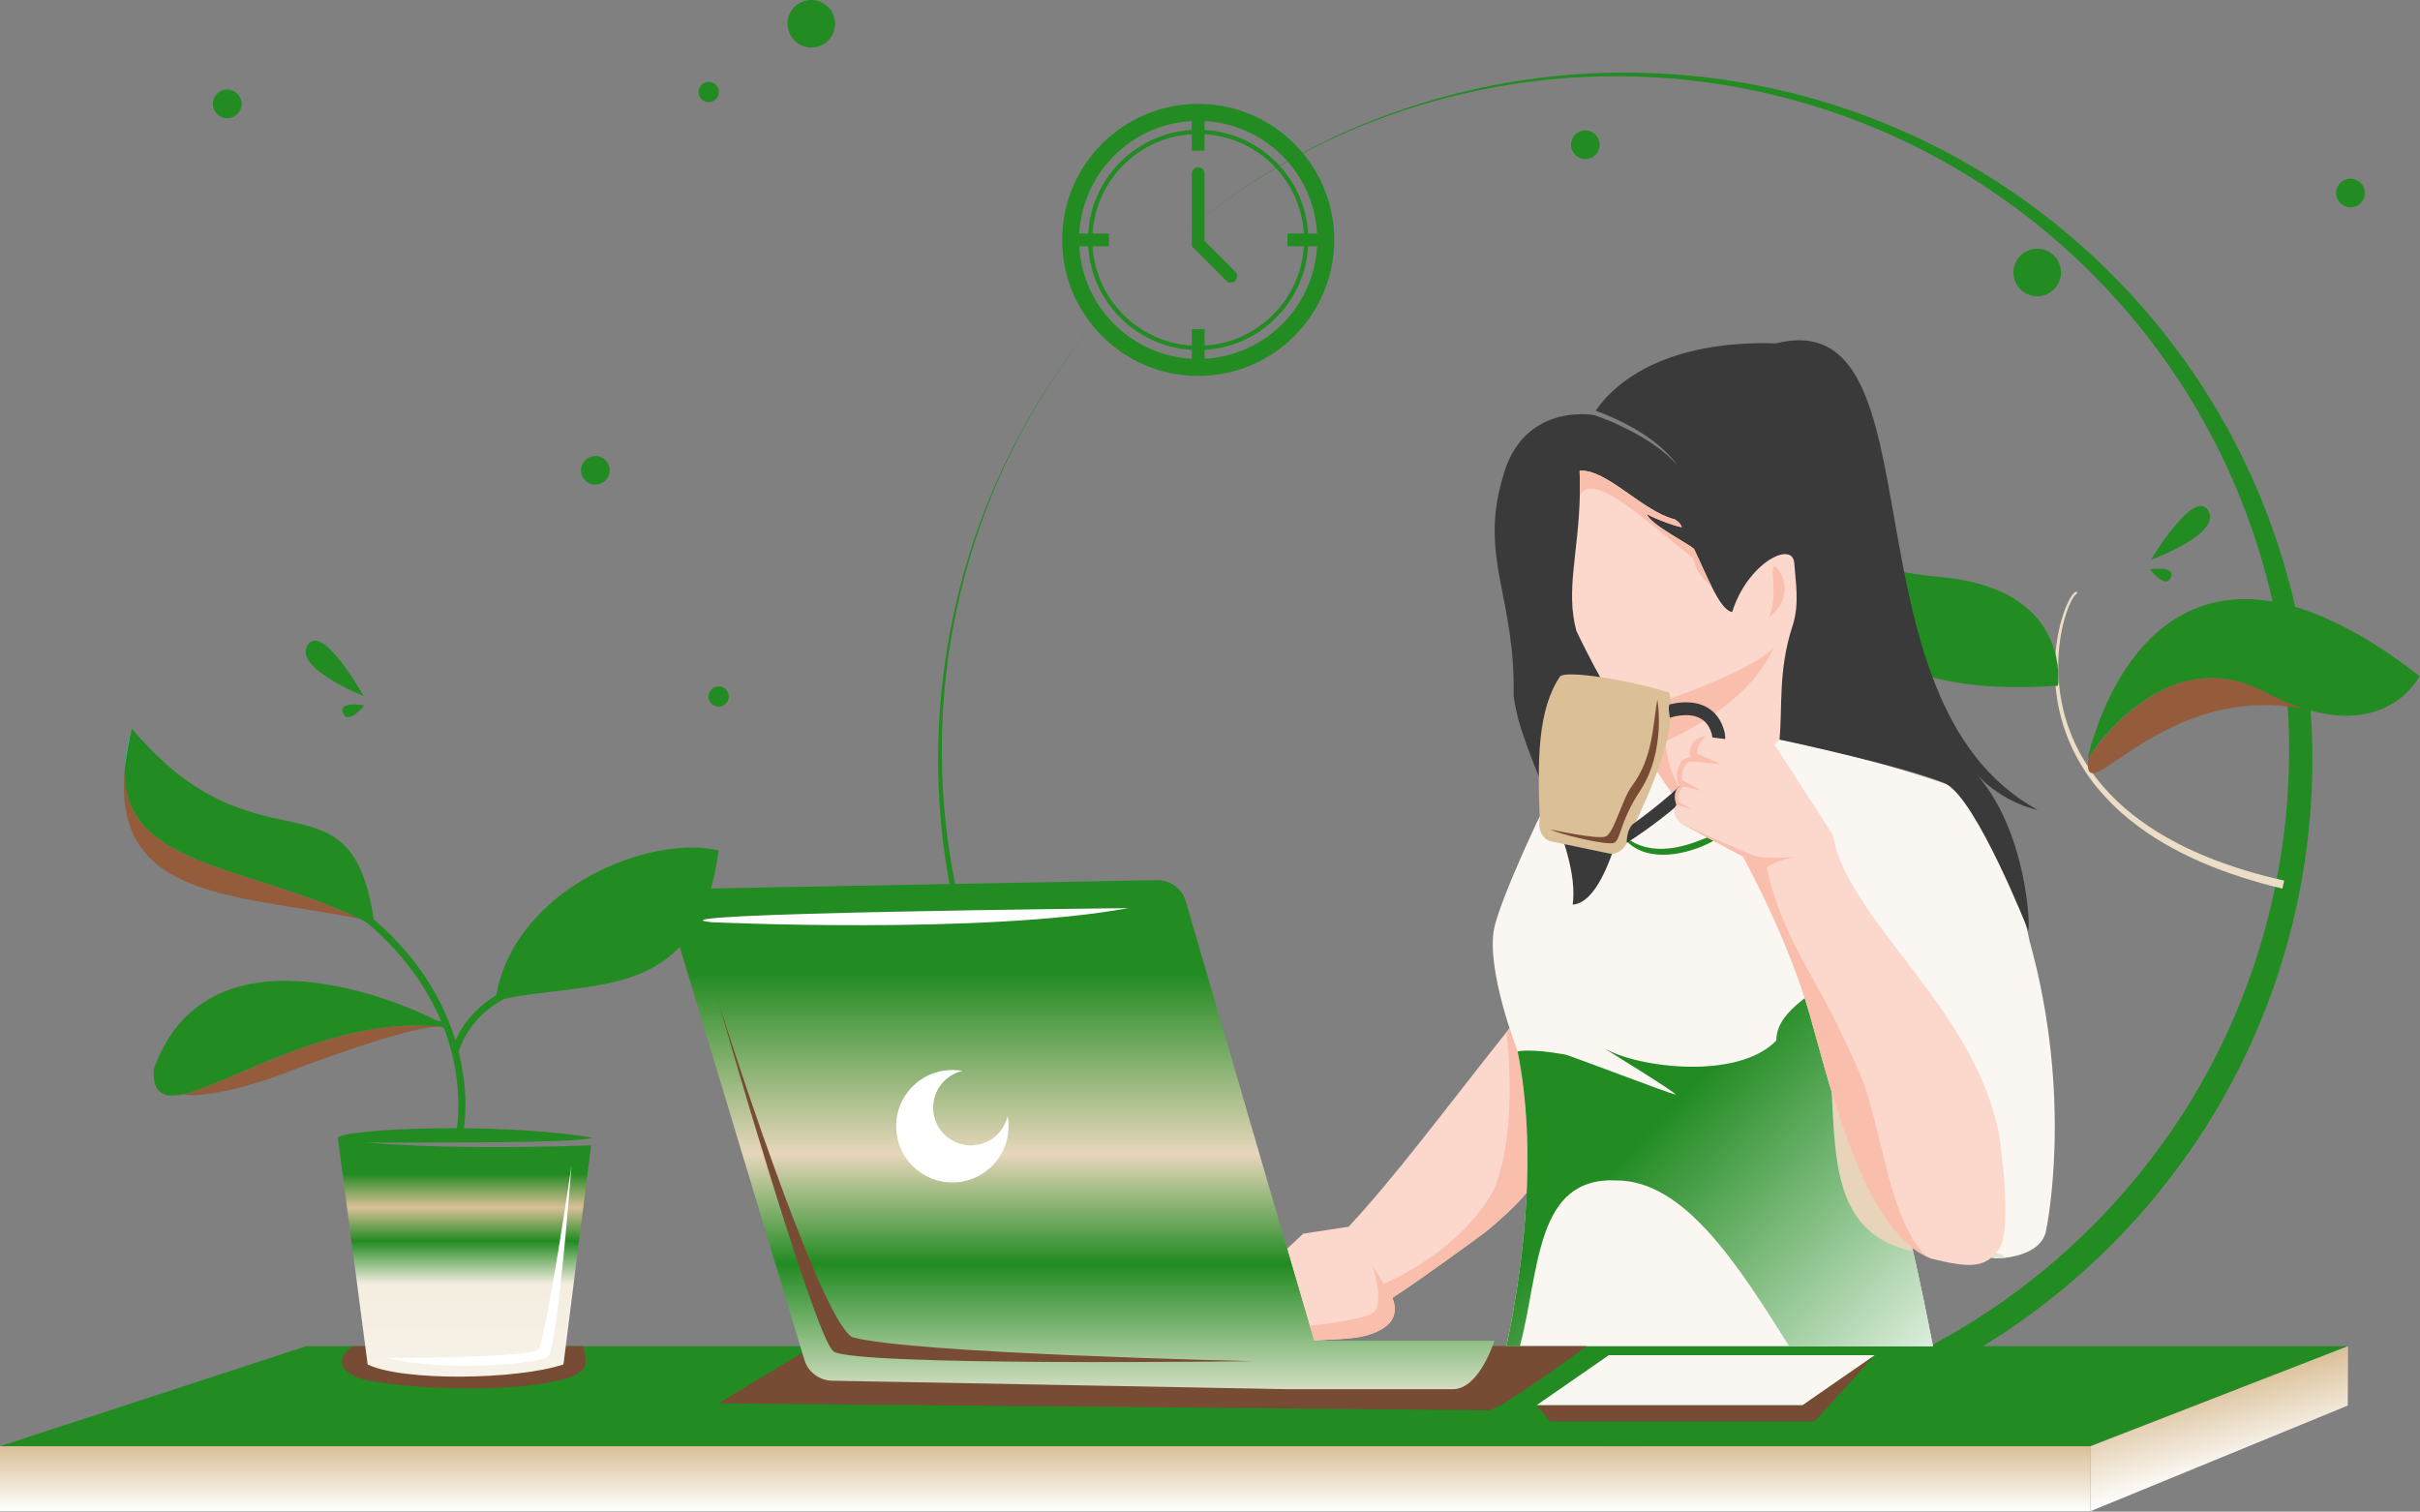 <svg width="3506" height="2190" viewBox="0 0 3506 2190" fill="none" xmlns="http://www.w3.org/2000/svg">
<rect x="0" y="0" width="3506" height="2190" fill="#808080" stroke="none"/>
<g clip-path="url(#clip0_10_81)">
<path d="M1650.51 396.56C1604.85 442.22 1563.7 492.19 1527.66 545.77C1509.66 572.57 1492.99 600.193 1477.66 628.64C1462.33 657.087 1448.45 686.21 1436.02 716.01C1423.59 745.797 1412.62 776.15 1403.11 807.07C1393.6 837.99 1385.65 869.28 1379.24 900.94C1340.18 1092.64 1358.3 1291.58 1431.33 1473.07C1455.63 1533.37 1485.81 1591.14 1521.43 1645.53C1593.12 1754.84 1685.5 1849.06 1793.37 1922.9C1901.69 1997.04 2023.68 2048.85 2152.24 2075.33C2216.51 2088.6 2281.92 2095.52 2347.54 2095.98C2380.34 2096.2 2413.17 2094.79 2445.85 2091.77C2478.53 2088.75 2511.09 2084.14 2543.34 2077.91C2575.59 2071.68 2607.54 2063.91 2639.03 2054.49C2733.73 2026.29 2823.68 1984.07 2905.88 1929.24C2933.21 1910.97 2959.63 1891.4 2985.13 1870.51C3010.63 1849.62 3035 1827.53 3058.24 1804.24C3104.8 1757.68 3146.66 1706.67 3183.24 1651.92C3256.46 1542.17 3307.03 1418.9 3331.99 1289.35C3369.56 1094.79 3348.33 893.456 3270.99 711.02C3245.43 650.812 3213.94 593.296 3176.99 539.32C3103.14 431.441 3008.9 339.055 2899.57 267.37C2845.18 231.747 2787.4 201.571 2727.09 177.28C2696.99 165.14 2666.36 154.513 2635.19 145.4C2604.02 136.287 2572.52 128.707 2540.69 122.66C2413.14 98.464 2282.1 99.341 2154.88 125.24C2123.23 131.7 2091.94 139.67 2061.01 149.15C2030.08 158.63 1999.73 169.6 1969.95 182.06C1940.17 194.513 1911.05 208.397 1882.58 223.71C1854.11 239.023 1826.49 255.69 1799.72 273.71C1746.14 309.748 1696.17 350.89 1650.51 396.56ZM1650.51 396.56C1696.18 350.913 1746.22 309.863 1799.91 274C1853.6 238.171 1910.73 207.794 1970.46 183.32C2000.29 171.087 2030.67 160.367 2061.61 151.16C2092.55 141.953 2123.83 134.287 2155.46 128.16C2346.25 91.317 2543.69 112.171 2722.57 188.06C2781.59 213.149 2837.96 244.041 2890.87 280.28C2996.64 352.708 3087.21 445.135 3157.47 552.35C3227.37 659.202 3275.54 778.774 3299.24 904.24C3334.97 1092.42 3314.71 1286.94 3240.99 1463.72C3228.78 1492.91 3215.18 1521.46 3200.18 1549.36C3185.18 1577.26 3168.85 1604.33 3151.18 1630.58C3115.84 1683.11 3075.51 1732.11 3030.75 1776.89C3008.37 1799.26 2984.96 1820.52 2960.51 1840.65C2936.06 1860.78 2910.73 1879.68 2884.51 1897.34C2831.96 1932.66 2776.08 1962.75 2717.66 1987.17C2688.46 1999.36 2658.71 2010.12 2628.4 2019.45C2598.09 2028.78 2567.43 2036.6 2536.4 2042.89C2505.36 2049.21 2474.05 2054.02 2442.48 2057.32C2410.91 2060.62 2379.26 2062.38 2347.54 2062.59C2187.49 2063.66 2029.63 2025.42 1887.81 1951.21C1746 1877.01 1624.58 1769.12 1534.22 1637.01C1461.51 1530.81 1410.69 1411.19 1384.71 1285.13C1358.54 1158.69 1357.67 1028.32 1382.16 901.54C1388.24 869.913 1395.91 838.63 1405.16 807.69C1414.41 776.75 1425.11 746.357 1437.24 716.51C1461.72 656.782 1492.1 599.648 1527.93 545.96C1563.8 492.267 1604.86 442.227 1650.51 396.56Z" fill="#228b22"/>
<path d="M3306.63 1287.35C3286.73 1282.61 3266.98 1277.18 3247.49 1270.92C3228 1264.66 3208.75 1257.55 3189.93 1249.42C3171.07 1241.32 3152.72 1232.09 3134.99 1221.76C3117.21 1211.42 3100.27 1199.72 3084.3 1186.76C3068.29 1173.79 3053.56 1159.32 3040.3 1143.55C3027.06 1127.76 3015.62 1110.54 3006.19 1092.22C2996.79 1073.9 2989.57 1054.54 2984.69 1034.54C2974.98 994.515 2974.4 952.816 2983.02 912.54C2985.15 902.505 2988.02 892.642 2991.61 883.03C2993.41 878.195 2995.51 873.482 2997.92 868.92C2999.14 866.602 3000.52 864.373 3002.06 862.25C3002.87 861.146 3003.77 860.112 3004.75 859.16C3005.29 858.638 3005.89 858.179 3006.53 857.79C3007.32 857.277 3008.25 857.003 3009.19 857L3009.09 860.15C3008.76 860.193 3008.45 860.317 3008.18 860.51C3007.74 860.799 3007.33 861.135 3006.96 861.51C3006.14 862.344 3005.38 863.243 3004.7 864.2C3003.3 866.219 3002.03 868.33 3000.91 870.52C2998.65 874.986 2996.67 879.592 2995 884.31C2991.63 893.8 2988.96 903.522 2987 913.4C2979.15 953.05 2980.33 993.959 2990.46 1033.09C2995.53 1052.54 3002.85 1071.34 3012.28 1089.09C3021.72 1106.8 3033.09 1123.41 3046.2 1138.61C3059.32 1153.8 3073.87 1167.69 3089.63 1180.12C3105.41 1192.56 3122.12 1203.75 3139.63 1213.61C3157.16 1223.49 3175.27 1232.29 3193.87 1239.97C3231.07 1255.41 3269.87 1266.97 3309.23 1275.81L3306.63 1287.35Z" fill="#EBDDC6"/>
<path d="M2976.6 993.61L2981.42 993.27C2981.42 993.27 2981.78 990.83 2981.98 986.57C2983.24 958.5 2977.24 851.04 2812.24 836.15C2629.19 819.65 2637.71 747.96 2638.59 742.69C2636.5 752.96 2584.71 1020.55 2976.6 993.61Z" fill="#228b22"/>
<path d="M2927.41 947.91C2958.48 969.36 2972.68 987.91 2976.6 993.61L2981.42 993.27C2981.42 993.27 2981.78 990.83 2981.98 986.57C2976.15 978.65 2961.51 961.3 2932.84 941.39C2897.66 916.98 2727.35 869.11 2727.35 869.11C2727.35 869.11 2892.96 924.12 2927.41 947.91Z" fill="#228b22"/>
<path d="M3345.23 1028.4C3326.17 1022.91 3305.11 1014.4 3281.89 1002.15C3134.49 924.146 3025.79 1097.8 3025.79 1097.8C3013.32 1185.79 3132.22 981.986 3345.23 1028.4Z" fill="#945C3A"/>
<path d="M3025.05 1098.01C3025.28 1097.65 3029 1091.78 3035.8 1082.84C3066.66 1042.3 3161.06 938.84 3281.15 1002.38C3304.36 1014.66 3325.42 1023.14 3344.49 1028.63C3464.24 1063.15 3505.24 979.59 3505.24 979.59C3175.24 722.35 3061.37 978.21 3032.92 1068.87C3027.53 1086 3025.24 1097.24 3025.05 1098.01Z" fill="#228b22"/>
<path d="M3025.05 1098.01C3025.28 1097.65 3029 1091.78 3035.8 1082.84C3043.51 1065.45 3052.46 1048.64 3062.6 1032.55C3083.13 1000.11 3117.67 957.31 3165.65 937.73C3208.6 920.2 3255.65 923.73 3305.39 948.32L3361.13 972.05L3309.13 940.74C3257.08 915.07 3207.72 911.43 3162.43 929.93C3112.33 950.39 3076.55 994.67 3055.35 1028.22C3047.1 1041.32 3039.61 1054.89 3032.92 1068.85C3027.53 1086 3025.24 1097.24 3025.05 1098.01Z" fill="#228b22"/>
<path d="M1735.9 507.13C1823.9 507.13 1895.47 435.54 1895.47 347.56C1895.47 259.58 1823.89 187.99 1735.9 187.99C1647.91 187.99 1576.33 259.57 1576.33 347.56C1576.33 435.55 1647.91 507.13 1735.9 507.13ZM1735.9 194.13C1820.49 194.13 1889.31 262.95 1889.31 347.54C1889.31 432.13 1820.49 500.95 1735.9 500.95C1651.31 500.95 1582.49 432.13 1582.49 347.54C1582.49 262.95 1651.31 194.15 1735.9 194.15V194.13Z" fill="#228b22"/>
<path d="M1735.9 242.24C1738.35 242.24 1740.7 243.212 1742.43 244.943C1744.16 246.673 1745.14 249.021 1745.14 251.47V349.09L1790.24 394.24C1791.75 396.011 1792.54 398.288 1792.45 400.616C1792.36 402.944 1791.39 405.151 1789.74 406.794C1788.09 408.438 1785.87 409.397 1783.55 409.48C1781.22 409.562 1778.94 408.762 1777.18 407.24L1726.71 356.77H1726.66V251.48C1726.66 250.267 1726.9 249.065 1727.36 247.944C1727.83 246.823 1728.51 245.804 1729.37 244.946C1730.22 244.088 1731.24 243.408 1732.36 242.943C1733.49 242.479 1734.69 242.24 1735.9 242.24Z" fill="#228b22"/>
<path d="M1735.9 150.48C1844.57 150.48 1932.97 238.89 1932.97 347.56C1932.97 456.23 1844.57 544.63 1735.9 544.63C1627.23 544.63 1538.82 456.23 1538.82 347.56C1538.82 238.89 1627.24 150.48 1735.9 150.48ZM1726.66 519.75V476.89H1745.14V519.75C1832.88 515.09 1903.43 444.54 1908.14 356.8H1865.24V338.32H1908.1C1903.44 250.57 1832.89 180.02 1745.1 175.37V218.24H1726.62V175.37C1638.87 180.02 1568.32 250.57 1563.67 338.37H1606.53V356.85H1563.67C1568.36 444.54 1638.91 515.09 1726.66 519.75Z" fill="#228b22"/>
<path d="M2296.82 230.45C2285.34 230.45 2276.03 221.142 2276.03 209.66C2276.03 198.178 2285.34 188.87 2296.82 188.87C2308.3 188.87 2317.61 198.178 2317.61 209.66C2317.61 221.142 2308.3 230.45 2296.82 230.45Z" fill="#228b22"/>
<path d="M1041.14 1023.78C1033.02 1023.78 1026.44 1017.2 1026.44 1009.08C1026.44 1000.96 1033.02 994.38 1041.14 994.38C1049.26 994.38 1055.84 1000.96 1055.84 1009.08C1055.84 1017.2 1049.26 1023.78 1041.14 1023.78Z" fill="#228b22"/>
<path d="M1026.77 148.02C1018.65 148.02 1012.07 141.439 1012.07 133.32C1012.07 125.201 1018.65 118.62 1026.77 118.62C1034.89 118.62 1041.47 125.201 1041.47 133.32C1041.47 141.439 1034.89 148.02 1026.77 148.02Z" fill="#228b22"/>
<path d="M1143.77 48.077C1136.24 30.599 1144.3 10.325 1161.78 2.794C1179.26 -4.737 1199.53 3.327 1207.06 20.805C1214.59 38.284 1206.53 58.558 1189.05 66.088C1171.57 73.62 1151.3 65.556 1143.77 48.077Z" fill="#228b22"/>
<path d="M2917.88 402.595C2913.57 384.058 2925.1 365.536 2943.64 361.226C2962.18 356.915 2980.7 368.449 2985.01 386.986C2989.32 405.523 2977.79 424.045 2959.25 428.355C2940.71 432.665 2922.19 421.132 2917.88 402.595Z" fill="#228b22"/>
<path d="M855.55 701.038C844.732 697.19 839.082 685.301 842.929 674.483C846.777 663.665 858.666 658.014 869.484 661.862C880.302 665.71 885.953 677.599 882.105 688.417C878.257 699.235 866.368 704.886 855.55 701.038Z" fill="#228b22"/>
<path d="M526.721 1008.33C526.721 1008.33 466.981 901.22 445.721 934.51C424.461 967.8 526.721 1008.33 526.721 1008.33Z" fill="#228b22"/>
<path d="M527.87 1021.9C527.87 1021.9 489.64 1014.9 497.02 1033.04C504.4 1051.18 527.87 1021.9 527.87 1021.9Z" fill="#228b22"/>
<path d="M3116.1 811.13C3116.1 811.13 3179 705.84 3199.27 739.76C3219.54 773.68 3116.1 811.13 3116.1 811.13Z" fill="#228b22"/>
<path d="M3114.54 824.66C3114.54 824.66 3152.97 818.78 3145.05 836.72C3137.13 854.66 3114.54 824.66 3114.54 824.66Z" fill="#228b22"/>
<path d="M329.24 171.27C317.758 171.27 308.45 161.962 308.45 150.48C308.45 138.998 317.758 129.69 329.24 129.69C340.722 129.69 350.03 138.998 350.03 150.48C350.03 161.962 340.722 171.27 329.24 171.27Z" fill="#228b22"/>
<path d="M3405.34 300.45C3393.86 300.45 3384.55 291.142 3384.55 279.66C3384.55 268.178 3393.86 258.87 3405.34 258.87C3416.82 258.87 3426.13 268.178 3426.13 279.66C3426.13 291.142 3416.82 300.45 3405.34 300.45Z" fill="#228b22"/>
<path d="M3027.81 2095.29H0L443.99 1950.23H3401.81L3027.81 2095.29Z" fill="#228b22"/>
<path d="M3028.65 2189.33L-0.01 2189.33L-0.01 2095.3L3028.65 2095.3V2189.33Z" fill="url(#paint0_linear_10_81)"/>
<path d="M3028.65 2189.32L3401.4 2036.33L3401.81 1950.23L3028.65 2095.29V2189.32Z" fill="url(#paint1_linear_10_81)"/>
<path d="M2715.92 1963.35L2628.91 2059.24H2245.57L2226.2 2035.77H2611.34L2715.92 1963.35Z" fill="#784B34"/>
<path d="M2226.2 2035.77H2611.34L2715.92 1963.35H2330.77L2226.2 2035.77Z" fill="#FAF7F2"/>
<path d="M1864.71 1809.04L1903.63 1942.41C1937.42 1939.07 1970.7 1942.21 1998.9 1927.2C2032.39 1910.46 2017.51 1881.2 2017.05 1880.36C2049.23 1860.21 2148.48 1787.85 2152.73 1784.36L2155.42 1782.14C2158.93 1779.23 2162.34 1776.35 2165.65 1773.5L2167.2 1772.16C2172.45 1767.61 2177.42 1763.15 2182.11 1758.79C2182.87 1758.09 2183.62 1757.39 2184.36 1756.68C2189.8 1751.55 2194.81 1746.58 2199.36 1741.78L2200.47 1740.6C2202.68 1738.24 2204.76 1735.93 2206.72 1733.67L2207.72 1732.54C2208.37 1731.79 2208.99 1731.05 2209.6 1730.31C2209.91 1729.95 2210.21 1729.58 2210.51 1729.21C2211 1728.62 2211.51 1728.03 2211.93 1727.45C2215.02 1658.91 2211.93 1589.06 2198.78 1523.31C2198.78 1523.31 2193.5 1509.81 2186.98 1489.61L2182.48 1495.27C2088.39 1614.11 2020.17 1705.96 1953.82 1777.27L1888.16 1787.27L1864.71 1809.04Z" fill="#FCD7CC"/>
<path d="M1897.24 1920.49L1903.63 1942.41C1937.42 1939.07 1970.7 1942.21 1998.9 1927.2C2032.39 1910.46 2017.51 1881.2 2017.05 1880.36C2049.23 1860.21 2148.48 1787.85 2152.73 1784.36L2155.42 1782.14C2158.93 1779.23 2162.34 1776.35 2165.65 1773.5L2167.2 1772.16C2172.45 1767.61 2177.42 1763.15 2182.11 1758.79C2182.87 1758.09 2183.62 1757.39 2184.36 1756.68C2189.8 1751.55 2194.81 1746.58 2199.36 1741.78L2200.47 1740.6C2202.68 1738.24 2204.76 1735.93 2206.72 1733.67L2207.72 1732.54C2208.37 1731.79 2208.99 1731.05 2209.6 1730.31C2209.91 1729.95 2210.21 1729.58 2210.51 1729.21C2211 1728.62 2211.51 1728.03 2211.93 1727.45C2215.02 1658.91 2211.93 1589.06 2198.78 1523.31C2198.78 1523.31 2193.5 1509.81 2186.98 1489.61L2182.48 1495.27C2182.48 1495.27 2200.96 1631.59 2165.02 1722.27C2114.29 1816.35 2004.5 1859.87 2004.5 1859.87L1988.7 1834.12C1989.07 1835.26 2007.02 1890.29 1988.7 1902.12C1970.1 1914.09 1897.24 1920.49 1897.24 1920.49Z" fill="#F9BEAC"/>
<path d="M2182.42 1950.24H2800.42C2785.21 1872.11 2767.69 1791.71 2750.31 1726.13C2750.31 1726.17 2750.31 1726.2 2750.31 1726.24C2766.56 1767.59 2816.19 1813.11 2890.63 1822.97C2918.8 1822.97 2959.14 1813.31 2964.34 1782.27C2964.34 1782.27 3004.9 1594.2 2940.23 1362.87C2920.84 1260.65 2841.9 1143.53 2818.9 1135.66C2700.27 1094.52 2578.05 1071.56 2578.05 1071.56L2365.47 1071.35C2365.47 1071.35 2295.2 1082.81 2273.91 1099.35C2233.38 1169.68 2173.97 1303.18 2164.96 1343.65C2151.87 1403.55 2198.72 1523.3 2198.72 1523.3C2226.92 1664.55 2208.92 1824.76 2182.42 1950.24Z" fill="#FAF7F2"/>
<path d="M2578.45 1071.4C2578.45 1071.4 2773.66 1113.67 2819.31 1135.5C2863.98 1159.37 2938.31 1347.74 2938.31 1347.74C2941.97 1348.53 2937.31 1201.87 2861.31 1119.23C2901.64 1164.47 2952.23 1173.38 2952.23 1173.38C2659.78 1014.38 2817.87 436.689 2572.6 497.459C2432.39 493.159 2349.41 540.579 2311.88 594.809C2311.21 595.809 2392.36 620.539 2430.36 674.539C2392.48 629.299 2308.42 600.019 2307.71 601.169C2307.71 601.169 2204.14 582.809 2176.31 694.579C2143.48 808.649 2195.61 866.119 2192.84 1007.41C2202.84 1096.17 2289.91 1225.41 2278.45 1310.55C2333.54 1307.55 2367.04 1132.63 2365.93 1071.19L2578.45 1071.4Z" fill="#3A3A3A"/>
<path d="M2283.72 913.9C2283.72 913.9 2332.22 1015.8 2348.72 1024.9C2365.22 1034 2390.21 1022.65 2390.21 1022.65L2381.91 1086.57C2381.91 1086.57 2435.83 1181.84 2457.55 1179.39C2460.08 1179.11 2463.64 1177.39 2467.97 1174.69C2500.91 1153.86 2578.07 1071.52 2578.07 1071.52C2582.6 1025.14 2575.84 971.11 2596.97 906.8C2607.28 875.43 2601.42 843.23 2599.42 815.61C2597.06 782.91 2532.03 815.06 2509.49 886.67C2499.74 885.22 2489.91 870.04 2479.95 850.23C2471.54 833.49 2463.03 813.45 2454.41 795.58C2452.24 791.09 2388.68 758.81 2386.08 744.83C2395.99 751.23 2438.59 766.53 2436.47 763.03C2431.47 754.75 2431.37 756.37 2426.24 752.37C2380.24 741.29 2326.95 678.72 2288.51 682.02C2289.01 694.67 2289.06 706.68 2288.79 718.13C2286.81 801.51 2268.09 855.38 2283.72 913.9Z" fill="#FCD7CC"/>
<path d="M2573.24 821.17C2573.24 821.17 2607.39 857.46 2562.89 894.17C2578.24 857.4 2560.18 815.93 2573.24 821.17Z" fill="#F9BEAC"/>
<path d="M2453.24 808.86C2455.69 830.64 2479.96 850.27 2479.96 850.27C2471.55 833.53 2463.04 813.49 2454.42 795.62C2452.25 791.13 2388.69 758.85 2386.09 744.87C2396 751.27 2438.6 766.57 2436.48 763.07C2431.48 754.79 2431.38 756.41 2426.25 752.41C2380.25 741.33 2326.96 678.76 2288.52 682.06C2289.02 694.71 2289.07 706.72 2288.8 718.17C2306.68 678.49 2393.61 762.85 2453.24 808.86Z" fill="#F9BEAC"/>
<path d="M2381.89 1086.61C2381.89 1086.61 2435.81 1181.88 2457.53 1179.43C2460.06 1179.15 2463.62 1177.43 2467.95 1174.73C2417.32 1151.37 2411.8 1074.48 2413.65 1073.64C2458.79 1053.07 2539.45 1007.9 2570.22 936.99C2544.52 971.51 2390.22 1022.68 2390.22 1022.68L2381.89 1086.61Z" fill="#F9BEAC"/>
<path d="M2342.24 1197.33C2342.24 1197.33 2370.77 1254.63 2464.24 1216.85C2557.71 1179.07 2386.9 1296.84 2342.24 1197.33Z" fill="#228b22"/>
<path d="M2182.42 1950.24H2201.89C2231.05 1841.97 2222.89 1704.24 2342.21 1710.18C2440.21 1710.55 2517.03 1830.96 2592.07 1950.24H2800.38C2791.38 1904.15 2781.63 1857.24 2771.55 1813.11C2764.61 1782.68 2757.55 1753.54 2750.46 1726.84L2750.28 1726.16C2750.28 1726.16 2750.28 1726.16 2750.28 1726.24C2766.53 1767.59 2820.35 1804.08 2820.35 1804.08C2820.35 1804.08 2865.47 1822.34 2905.35 1822.37C2900.18 1807.47 2778.18 1806.71 2748.87 1711.11L2748.75 1710.72C2743.28 1653.45 2724.05 1450.99 2715.59 1347.91C2695.49 1388.2 2657.48 1413.71 2625.82 1437.42C2597 1459 2573.45 1479.1 2573.45 1507.48C2517.79 1565 2374 1547.48 2323.83 1518.57C2317.2 1514.74 2434.19 1586.47 2426.99 1585.57C2418.38 1584.46 2274.82 1529.04 2266.92 1527.65C2215.29 1518.57 2198.7 1523.3 2198.7 1523.3C2226.92 1664.55 2208.92 1824.76 2182.42 1950.24Z" fill="url(#paint2_linear_10_81)"/>
<path d="M2625.84 1437.43C2687.84 1566.2 2602.84 1776.2 2771.55 1813.11L2750.46 1726.84L2750.31 1726.24L2748.92 1711.1L2715.64 1347.9C2695.54 1388.19 2657.53 1413.7 2625.87 1437.41L2625.84 1437.43Z" fill="#E7D4B9"/>
<path d="M2247.41 1219L2331.13 1236.47C2343.51 1239.05 2356.13 1228.77 2359.31 1213.47C2396.69 1135.01 2429.5 1058.75 2418.71 1003.53C2357.21 984.53 2270.39 971.01 2260.24 979.79C2227.7 1027.92 2227.32 1100.62 2230.75 1186.65C2227.57 1201.95 2235.02 1216.42 2247.41 1219Z" fill="#DABF97"/>
<path d="M2401.06 1013.45C2401.06 1013.45 2414.54 1087.52 2375.63 1146.45C2346.31 1190.83 2348.21 1217.9 2337.7 1221.29C2327.19 1224.68 2260.15 1209.16 2246.49 1201.71C2246.49 1201.71 2313.85 1216.56 2326.11 1211.92C2338.37 1207.28 2350.05 1157.79 2364.11 1139C2394.86 1098.01 2394.24 1052.44 2401.06 1013.45Z" fill="#784B34"/>
<path d="M2356.71 1221.24C2358.25 1220.24 2397.15 1195.8 2432.82 1164.47C2483.64 1119.82 2505.04 1085.57 2498.25 1059.77C2493.85 1043.02 2484.89 1031 2471.64 1024.03C2452.64 1014.03 2430.13 1017.72 2419.33 1020.45C2415.64 1021.38 2419.27 1039.85 2419.27 1039.85C2419.52 1039.76 2444.87 1030.95 2463.04 1040.56C2471.56 1045.06 2477.19 1052.89 2480.24 1064.56C2484.79 1081.83 2463.07 1113.12 2420.65 1150.41C2401.24 1167.48 2381.12 1182.69 2367.09 1192.83C2356.04 1200.8 2356.71 1221.24 2356.71 1221.24Z" fill="#3A3A3A"/>
<path d="M2435.14 1193.07H2435.21L2525 1240.8C2525 1240.8 2589 1355.4 2621.72 1469.41C2654.25 1582.81 2699.43 1782.41 2796.54 1822.94L2798.04 1823.56H2798.1C2852.19 1836.62 2876.92 1838.56 2896.62 1808.56C2916.32 1778.56 2896.62 1645.95 2896.62 1645.95C2861.91 1459.75 2674.99 1331.56 2655.62 1210.07L2571.74 1080.07L2470.59 1067.07C2469.59 1067.75 2467.82 1067.97 2465.54 1067.96C2462.22 1069.02 2459.05 1070.5 2456.11 1072.37C2452.93 1074.37 2449.89 1080.37 2448.81 1084.83C2446.73 1093.59 2448.1 1095.07 2450.51 1095.83L2436.62 1101.21C2436.62 1101.21 2430.41 1112.28 2429.53 1122.35L2429.58 1133.11C2429.21 1133.19 2434.64 1138.37 2434.47 1138.48C2421.22 1147.15 2428.86 1165.77 2428.86 1165.77C2420.31 1179.69 2431.51 1188.74 2435.14 1193.07Z" fill="#FCD7CC"/>
<path d="M2435.24 1193.1L2525.03 1240.83C2525.03 1240.83 2589.03 1355.43 2621.75 1469.44C2654.28 1582.84 2699.46 1782.44 2796.57 1822.97C2789.37 1819.47 2758.92 1798.72 2732.67 1690.97C2702.67 1567.78 2703.45 1572.79 2665.59 1492.63C2627.73 1412.47 2583.23 1358.74 2559.34 1257.93C2558.77 1255.53 2577.08 1245.01 2602.34 1241.54C2584.76 1242.76 2555.14 1244.09 2543.59 1240.45C2526.9 1235.15 2437.98 1194.37 2435.24 1193.1Z" fill="#F9BEAC"/>
<path d="M2428.86 1165.82L2450.93 1172.94L2432.78 1162.17C2429.06 1155.17 2431.62 1147.17 2438.84 1139.46C2438.84 1139.46 2463.54 1145.07 2465.08 1145.46L2436.87 1130.33C2436.64 1121.61 2436.29 1112.59 2447.1 1102.94L2493.56 1107.18L2459.24 1092.24C2457.4 1083.79 2462.51 1075.45 2470.55 1067.14C2468.83 1067.17 2467.13 1067.47 2465.5 1068.03C2462.18 1069.09 2459.01 1070.57 2456.07 1072.44C2452.89 1074.44 2449.85 1080.44 2448.77 1084.9C2446.69 1093.66 2448.06 1095.14 2450.47 1095.9L2436.58 1101.28C2436.58 1101.28 2430.37 1112.35 2429.49 1122.42L2429.54 1133.18C2429.17 1133.26 2434.6 1138.44 2434.43 1138.55C2421.24 1147.24 2428.86 1165.82 2428.86 1165.82Z" fill="#F9BEAC"/>
<path d="M2298.57 1950.24C2298.57 1950.24 2174.11 2043.1 2156.11 2043.1C2138.11 2043.1 1041.11 2033.1 1041.11 2033.1L1178.02 1950.24H2298.57Z" fill="#784B34"/>
<path d="M2164.96 1942.4C2164.96 1942.4 2143.5 2012.66 2104.7 2012.66H1866.87L1206.71 2000.36C1187.63 2000.36 1170.85 1988.19 1165.5 1970.48L1003.3 1433.04L975.391 1340.55C967.391 1313.99 987.981 1287.44 1016.59 1287.44L1039.98 1287L1676.75 1275.13C1686.04 1275.13 1695.08 1278.14 1702.51 1283.71C1709.94 1289.28 1715.36 1297.11 1717.96 1306.03L1903.61 1942.4H2164.96Z" fill="url(#paint3_linear_10_81)"/>
<path d="M1814.9 1972.02C1814.9 1972.02 1235.4 1979.78 1207.4 1957.74C1179.4 1935.7 1040.13 1449.9 1040.13 1449.9C1040.13 1449.9 1184.13 1906.81 1234.53 1937.16C1318.53 1961.16 1814.9 1972.02 1814.9 1972.02Z" fill="#784B34"/>
<path d="M1029.95 1336.01C1029.95 1336.01 1422.13 1354.5 1634.87 1315.66C1634.87 1315.66 918.96 1323.06 1029.95 1336.01Z" fill="white"/>
<path d="M1406.53 1659.41C1393.09 1659.42 1380.12 1654.47 1370.09 1645.51C1360.07 1636.55 1353.71 1624.22 1352.21 1610.86C1350.72 1597.5 1354.21 1584.06 1362 1573.11C1369.8 1562.16 1381.36 1554.47 1394.47 1551.51C1377.38 1548.36 1359.73 1550.76 1344.11 1558.35C1328.48 1565.94 1315.69 1578.34 1307.6 1593.72C1299.52 1609.1 1296.57 1626.66 1299.18 1643.84C1301.78 1661.02 1309.82 1676.92 1322.11 1689.2C1334.39 1701.49 1350.29 1709.53 1367.47 1712.14C1384.65 1714.75 1402.21 1711.79 1417.59 1703.71C1432.97 1695.63 1445.37 1682.83 1452.96 1667.21C1460.56 1651.58 1462.95 1633.93 1459.8 1616.84C1457.06 1628.92 1450.3 1639.72 1440.62 1647.45C1430.94 1655.19 1418.92 1659.41 1406.53 1659.41Z" fill="white"/>
<path d="M511.781 1950.24C511.781 1950.24 472.661 1973.38 514.661 1994.38C546.161 2010.13 747.441 2023.38 827.901 1994.45C854.721 1984.81 849.241 1970.86 844.741 1950.24H511.781Z" fill="#784B34"/>
<path d="M816.32 1976.76C748.4 1999.33 582.4 2001.33 532.66 1976.76L489.49 1648.46C496.23 1635.32 722.26 1625.19 859.49 1648.46C824.62 1656.26 653.71 1655.15 529.73 1655.33C627.84 1663.2 742.3 1663.33 856.4 1659.33L816.32 1976.76Z" fill="url(#paint4_linear_10_81)"/>
<path d="M748.761 1427.6C725.031 1436.52 704.761 1449.29 688.601 1465.6C676.513 1477.62 666.759 1491.78 659.831 1507.36C648.41 1470.3 630.948 1435.39 608.151 1404.02C576.451 1360.02 533.701 1320.76 481.091 1287.16L312.401 1208.04L475.711 1295.59C568.711 1354.96 615.661 1423.5 639.291 1479.92C488.401 1452.04 334.531 1513.25 336.561 1511.45C488.051 1476.95 627.061 1475.04 643.651 1490.13C647.121 1499.52 650.751 1511.37 653.051 1519.84C671.141 1586.3 661.59 1635.9 661.5 1636.39H671.711C672.121 1634.39 680.801 1589.47 664.491 1524.13C665.701 1519.47 672.781 1495.51 696.131 1472.27C711.621 1456.84 731.131 1444.86 754.061 1436.51C782.001 1426.34 933.061 1326.76 933.061 1326.76C890.401 1351.99 778.191 1416.54 748.761 1427.6Z" fill="#228b22"/>
<path d="M520.551 1331.01C339.381 1295.2 161.761 1303.25 180.921 1112.42C175.011 1257.08 360.691 1252.97 520.551 1331.01Z" fill="#945C3A"/>
<path d="M520.561 1331.01C525.341 1333.34 530.097 1335.75 534.831 1338.25C537.497 1339.63 540.141 1341.05 542.761 1342.5C542.187 1337.99 541.581 1333.62 540.941 1329.41C507.061 1107.04 373.571 1273.06 191.071 1055.66C186.359 1074.32 182.971 1093.29 180.931 1112.42C175.021 1257.08 360.701 1252.97 520.561 1331.01Z" fill="#228b22"/>
<path d="M254.491 1167.74C257.161 1169.51 338.401 1222.89 422.261 1251.92C485.951 1273.92 524.051 1321.53 534.831 1338.25C537.497 1339.63 540.141 1341.05 542.761 1342.5C542.187 1337.99 541.581 1333.62 540.941 1329.41C533.476 1318.84 525.111 1308.94 515.941 1299.81C497.781 1281.64 467.361 1256.94 425.581 1242.48C354.051 1217.73 257.491 1169.24 254.491 1167.74Z" fill="#228b22"/>
<path d="M191.4 1053.33C186.689 1071.99 183.301 1090.95 181.26 1110.09C181.94 1093.29 185.24 1074.49 191.4 1053.33Z" fill="#17D5AD"/>
<path d="M717.551 1449.9C722.157 1448.79 726.794 1447.76 731.461 1446.81C863.081 1419.9 1011.87 1451.7 1041.14 1232.16C944.221 1208.32 746.301 1284.9 718.591 1443.4C718.211 1445.55 717.864 1447.71 717.551 1449.9Z" fill="#228b22"/>
<path d="M717.551 1449.9C722.157 1448.79 726.794 1447.76 731.461 1446.81C774.901 1409 966.721 1285.96 973.461 1281.32C966.191 1285.95 755.581 1411 718.601 1443.4C718.214 1445.55 717.864 1447.71 717.551 1449.9Z" fill="#228b22"/>
<path d="M631.68 1486.37C631.68 1486.37 647.68 1487.74 648.19 1487.91C627.02 1485.51 591.42 1488.91 435.56 1545.91C321.62 1591.23 274.74 1587.37 264.04 1585.46C331.83 1571.24 474.69 1475.49 631.68 1486.37Z" fill="#945C3A"/>
<path d="M264.04 1585.45C329.15 1571.78 463.52 1482.93 613.14 1485.57C619.294 1485.68 625.474 1485.95 631.68 1486.37C637.16 1486.75 642.664 1487.26 648.19 1487.91C648.6 1487.91 648.63 1487.81 648.3 1487.48C647.3 1486.48 642.67 1483.66 635.17 1479.76C571.57 1446.76 299.17 1334.67 222.7 1549.28C221.19 1583.47 236.36 1591.24 264.04 1585.45Z" fill="#228b22"/>
<path d="M299.861 1515.11C300.951 1514.68 370.861 1486.76 407.601 1480.38C447.891 1473.38 488.361 1472.89 521.781 1474.67C552.434 1476.37 582.948 1480.01 613.141 1485.57C619.294 1485.68 625.474 1485.95 631.681 1486.37C637.161 1486.75 642.664 1487.26 648.191 1487.91L648.301 1487.48C647.301 1486.48 642.671 1483.66 635.171 1479.76C597.993 1471.85 560.261 1466.81 522.311 1464.69C480.681 1462.46 442.051 1464.3 407.491 1470.15C364.381 1477.44 300.851 1514.53 299.861 1515.11Z" fill="#228b22"/>
<path d="M827.9 1689.33C827.9 1689.33 807.9 1953.33 793.9 1965.33C779.9 1977.33 635.9 1987.33 561.9 1967.33C561.9 1967.33 771.4 1967.33 780.4 1954.83C792.56 1929.99 827.9 1689.33 827.9 1689.33Z" fill="white"/>
</g>
<defs>
<linearGradient id="paint0_linear_10_81" x1="1514.32" y1="2189.33" x2="1514.32" y2="2095.29" gradientUnits="userSpaceOnUse">
<stop stop-color="white"/>
<stop offset="1" stop-color="#DABF97"/>
</linearGradient>
<linearGradient id="paint1_linear_10_81" x1="3232.62" y1="2134.67" x2="3197.84" y2="2004.88" gradientUnits="userSpaceOnUse">
<stop stop-color="white"/>
<stop offset="1" stop-color="#DABF97"/>
</linearGradient>
<linearGradient id="paint2_linear_10_81" x1="2850.2" y1="2032.41" x2="2410.88" y2="1612.62" gradientUnits="userSpaceOnUse">
<stop stop-color="white"/>
<stop offset="1" stop-color="#228b22"/>
</linearGradient>
<linearGradient id="paint3_linear_10_81" x1="1569.31" y1="2266.76" x2="1569.31" y2="1355.21" gradientUnits="userSpaceOnUse">
<stop stop-color="white"/>
<stop offset="0" stop-color="#FAF7F2"/>
<stop offset="0.241" stop-color="#F4EDE0"/>
<stop offset="0.478" stop-color="#228b22"/>
<stop offset="0.653" stop-color="#E7D6BB"/>
<stop offset="0.94" stop-color="#228b22"/>
<stop offset="1" stop-color="#228b22"/>
</linearGradient>
<linearGradient id="paint4_linear_10_81" x1="674.49" y1="2118.44" x2="674.49" y2="1673.63" gradientUnits="userSpaceOnUse">
<stop stop-color="white"/>
<stop offset="0" stop-color="#FAF7F2"/>
<stop offset="0.58" stop-color="#F4EDE0"/>
<stop offset="0.72" stop-color="#228b22"/>
<stop offset="0.83" stop-color="#DABF97"/>
<stop offset="0.94" stop-color="#228b22"/>
<stop offset="1" stop-color="#228b22"/>
</linearGradient>
<clipPath id="clip0_10_81">
<rect width="3505.23" height="2189.32" fill="white" transform="matrix(-1 0 0 1 3505.23 0)"/>
</clipPath>
</defs>
</svg>